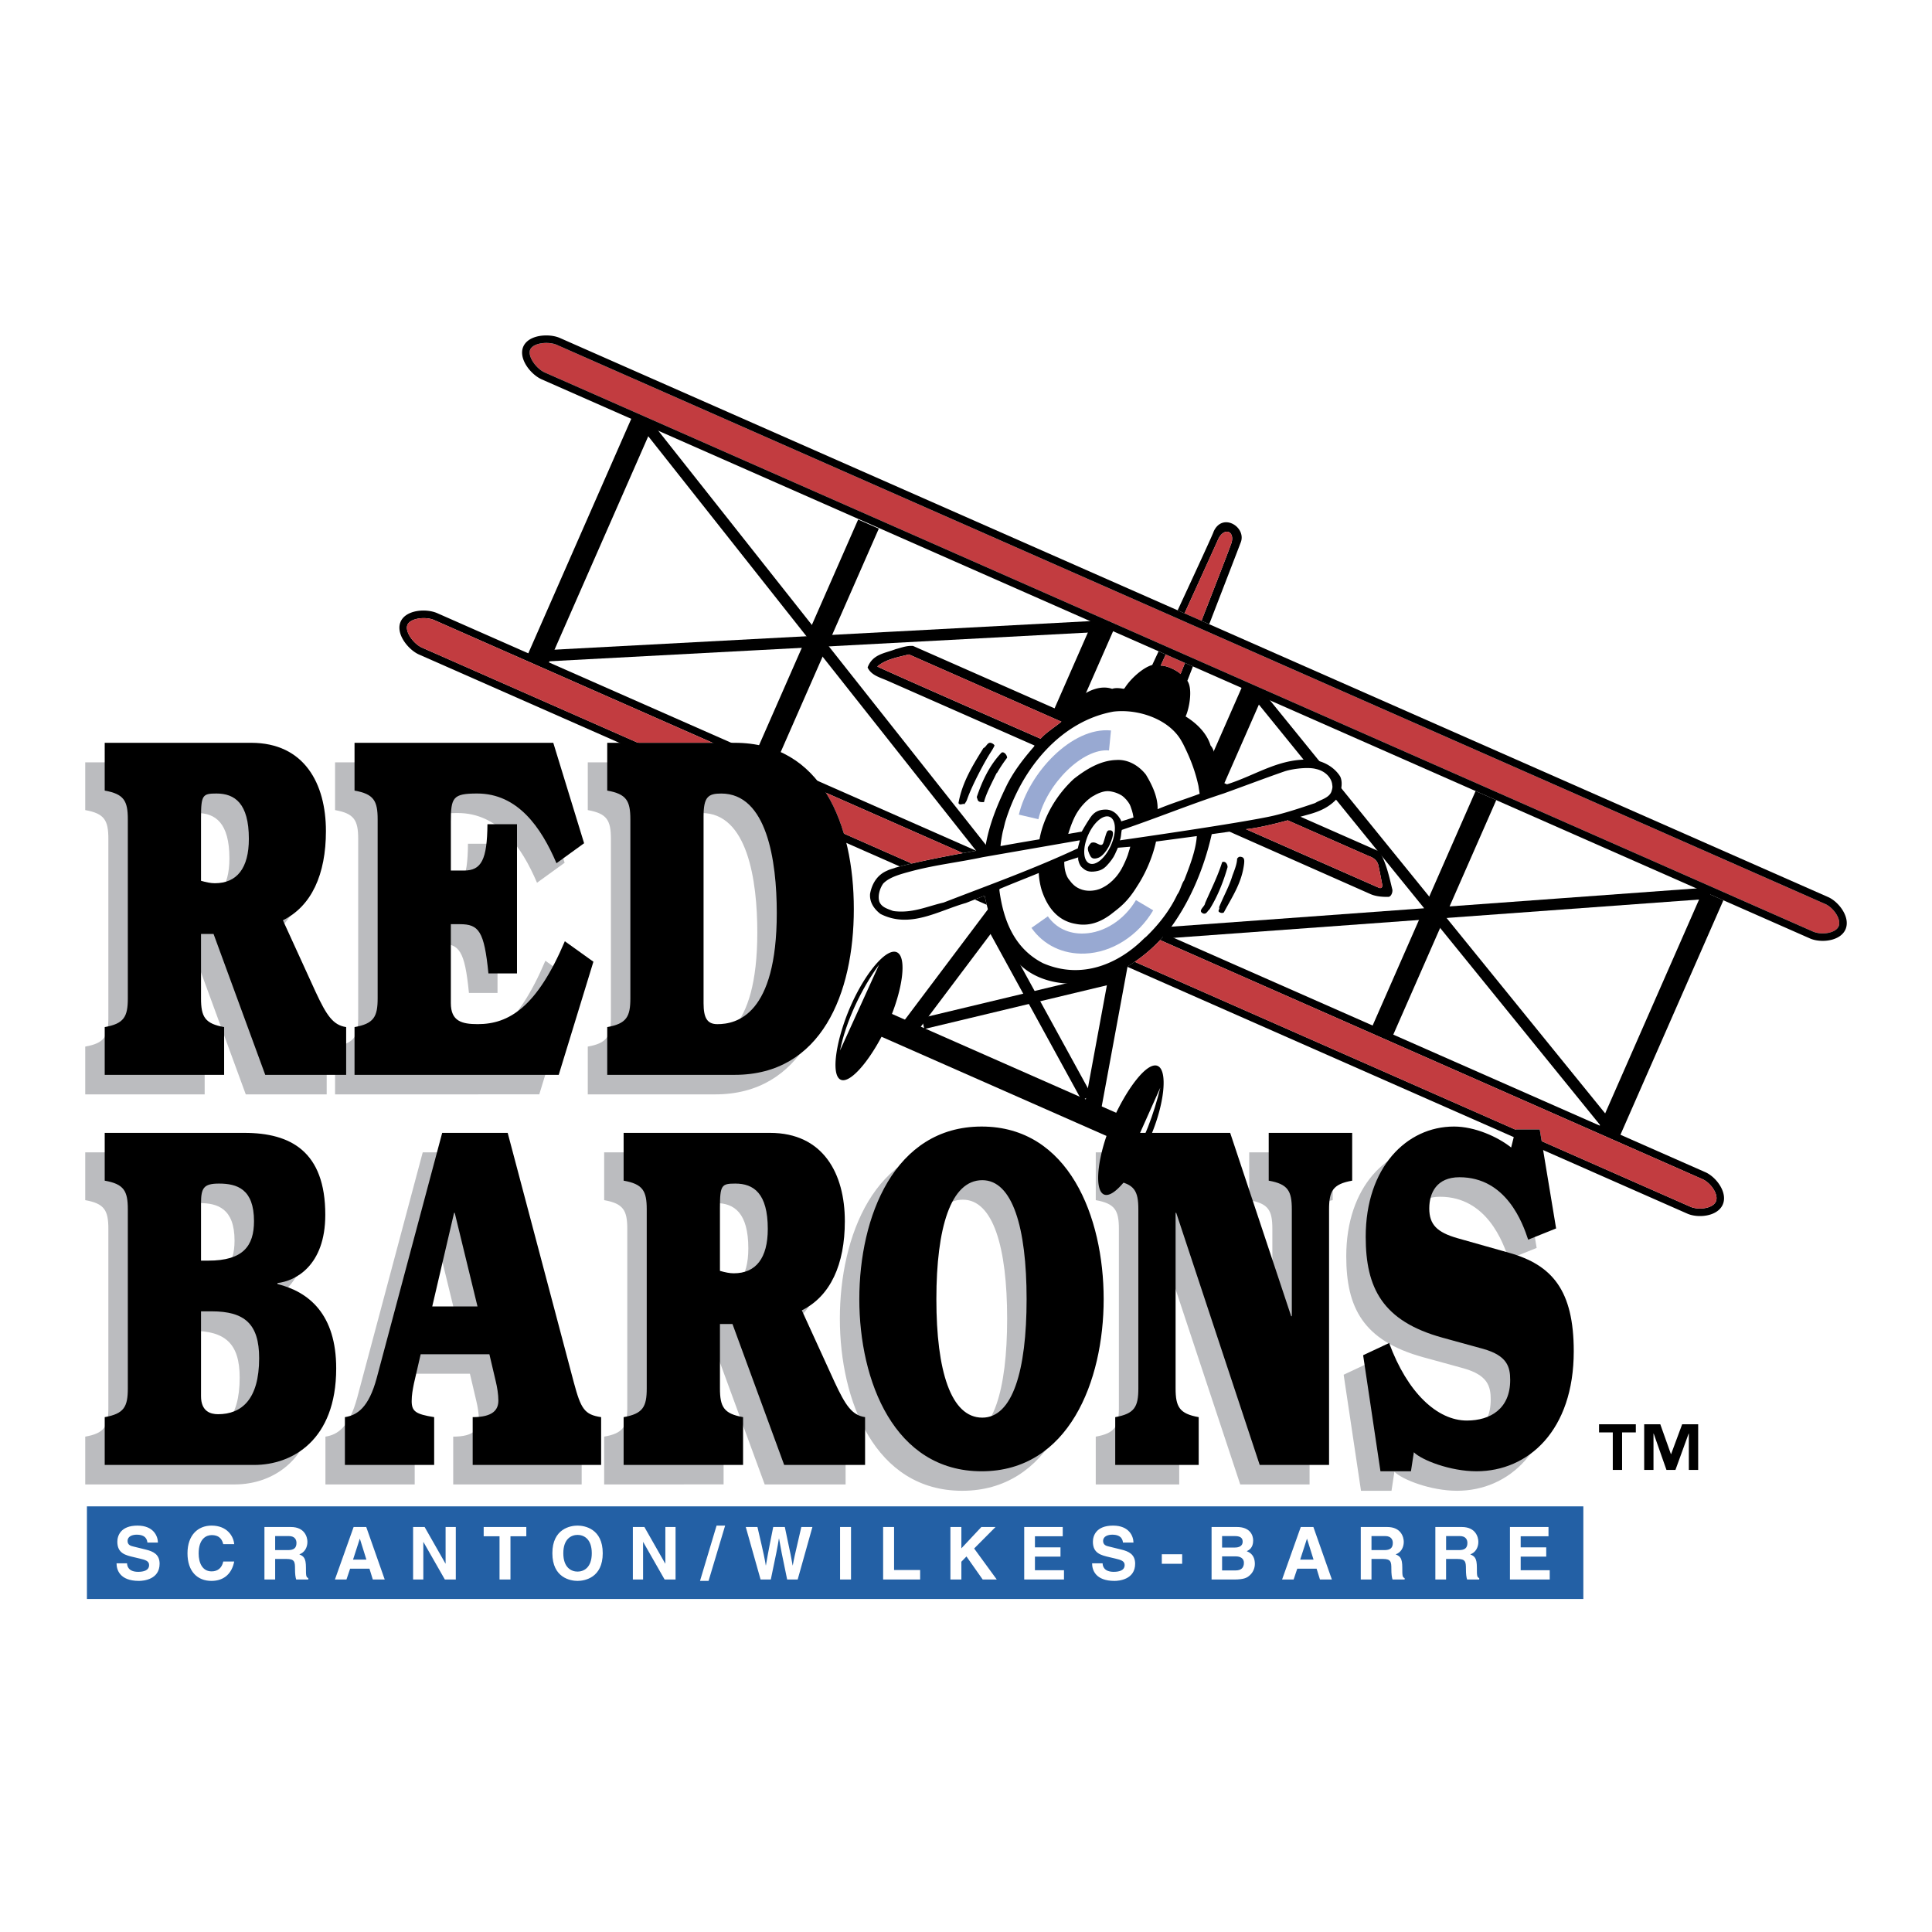 <svg xmlns="http://www.w3.org/2000/svg" width="2500" height="2500" viewBox="0 0 192.756 192.756"><g fill-rule="evenodd" clip-rule="evenodd"><path fill="#fff" d="M0 0h192.756v192.756H0V0z"/><path d="M8.504 104.418c1.922-.342 2.307-1.021 2.307-2.871V83.694c0-1.849-.385-2.529-2.307-2.87v-4.767h14.608c5.318 0 7.464 4.086 7.464 8.805 0 4.329-1.442 7.491-4.293 8.902l3.268 7.15c1.088 2.336 1.729 3.309 3.043 3.504v4.768h-8.073l-5.158-14.06h-1.249v6.421c0 1.85.384 2.529 2.306 2.871v4.768H8.504v-4.768zm9.611-14.594c.512.146.96.243 1.377.243 2.21 0 3.396-1.508 3.396-4.427 0-3.551-1.409-4.524-3.235-4.524-1.377 0-1.537.146-1.537 2.433v6.275h-.001zM33.43 104.418c1.921-.342 2.306-1.021 2.306-2.871V83.694c0-1.849-.385-2.529-2.306-2.87v-4.767h19.828l3.075 10.021-2.755 1.994c-1.536-3.6-3.876-6.956-7.913-6.956-2.434 0-2.626.389-2.626 2.821v4.865h1.313c1.729 0 2.307-1.07 2.338-4.621h2.947v14.886h-2.851c-.417-4.232-.961-4.914-2.851-4.914h-.895v7.88c0 1.801 1.09 2.092 2.691 2.092 3.107 0 5.895-1.701 8.681-8.27l2.851 2.043-3.46 11.287H33.43v-4.767zM58.643 104.418c1.922-.342 2.306-1.021 2.306-2.871V83.694c0-1.849-.384-2.529-2.306-2.87v-4.767H71.36c8.649 0 11.885 8.124 11.885 16.588 0 8.416-3.236 16.541-11.885 16.541H58.643v-4.768zm9.609-2.385c0 1.459.353 2.092 1.378 2.092 1.923 0 5.927-.924 5.927-11.091 0-5.253-.993-11.918-5.543-11.918-1.313 0-1.762.341-1.762 2.287v18.63zM8.504 143.334c1.922-.342 2.307-1.021 2.307-2.871v-17.854c0-1.848-.385-2.529-2.307-2.869v-4.768h13.935c4.614 0 8.073 1.85 8.073 8.174 0 5.107-3.011 6.615-4.773 6.811v.098c3.139.777 5.863 3.014 5.863 8.414 0 7.199-4.421 9.633-8.169 9.633H8.504v-4.768zm9.611-15.617h.737c3.459 0 4.549-1.457 4.549-3.938 0-3.213-1.699-3.748-3.493-3.748-1.538 0-1.793.439-1.793 1.996v5.69zm0 13.525c0 1.508.929 1.799 1.697 1.799 2.339 0 4.101-1.459 4.101-5.594 0-3.404-1.441-4.67-4.741-4.67h-1.057v8.465zM32.468 143.334c1.218-.195 2.371-.924 3.172-3.891l6.535-24.471h6.535l6.599 24.908c.706 2.627 1.058 3.209 2.724 3.453v4.768H45.217v-4.768c2.019 0 2.564-.73 2.564-1.654 0-.633-.129-1.361-.257-1.896l-.64-2.725h-6.855l-.674 2.918c-.128.633-.223 1.168-.223 1.752 0 1.021.384 1.312 2.242 1.605v4.768h-8.906v-4.767zm8.714-11.043h4.517l-2.275-9.34h-.064l-2.178 9.34zM60.277 143.334c1.922-.342 2.307-1.021 2.307-2.871v-17.854c0-1.848-.385-2.529-2.307-2.869v-4.768h14.608c5.318 0 7.464 4.088 7.464 8.807 0 4.328-1.442 7.49-4.292 8.9l3.267 7.152c1.088 2.336 1.729 3.307 3.042 3.502v4.768h-8.072l-5.157-14.059h-1.25v6.42c0 1.85.385 2.529 2.307 2.871v4.768H60.277v-4.767zm9.61-14.594c.513.146.961.244 1.377.244 2.21 0 3.396-1.51 3.396-4.428 0-3.551-1.41-4.525-3.236-4.525-1.377 0-1.538.146-1.538 2.434v6.275h.001zM95.997 114.34c8.683 0 12.175 9 12.175 17.223 0 8.172-3.492 17.172-12.175 17.172-8.712 0-12.204-9-12.204-17.172-.001-8.223 3.491-17.223 12.204-17.223zm.065 29.043c3.011 0 4.421-4.67 4.421-11.82 0-7.152-1.41-11.871-4.421-11.871-3.14 0-4.582 4.719-4.582 11.871 0 7.15 1.441 11.82 4.582 11.82zM109.324 143.334c1.922-.342 2.307-1.021 2.307-2.871v-17.854c0-1.848-.385-2.529-2.307-2.869v-4.768h11.469l6.086 18.291h.064v-10.654c0-1.848-.385-2.529-2.307-2.869v-4.768h8.328v4.768c-1.92.34-2.307 1.021-2.307 2.869v25.492h-6.918l-8.33-25.15h-.062v17.512c0 1.85.383 2.529 2.305 2.871v4.768h-8.328v-4.768zM134.057 137.156l2.596-1.217c1.824 4.963 4.805 7.734 7.752 7.734 2.338 0 4.324-1.166 4.324-4.037 0-1.312-.289-2.432-2.691-3.113l-4.068-1.119c-5.99-1.654-7.654-4.961-7.654-10.07 0-6.906 4.068-10.994 8.809-10.994 2.082 0 4.357 1.021 5.701 2.094l.449-1.801h2.402l1.635 9.875-2.787 1.119c-.545-1.654-2.18-6.227-6.855-6.227-2.275 0-3.012 1.557-3.012 3.113 0 1.605.768 2.383 2.818 2.967l5.158 1.459c4.293 1.217 6.439 3.746 6.439 9.828 0 7.881-4.518 11.967-9.707 11.967-2.627 0-5.479-1.119-6.246-1.898l-.289 1.898h-3.043l-1.731-11.578z" fill="#bbbcbf"/><path fill="#2360a5" stroke="#2360a5" stroke-width=".486" stroke-miterlimit="2.613" d="M157.727 159.289v-8.756H8.916v8.756h148.811z"/><path d="M12.676 155.975c.007.293.153.846 1.107.846.517 0 1.092-.123 1.092-.678 0-.408-.393-.518-.947-.648l-.561-.133c-.844-.195-1.66-.385-1.66-1.539 0-.584.313-1.613 2.01-1.613 1.603 0 2.031 1.051 2.039 1.693h-1.049c-.029-.232-.117-.787-1.07-.787-.415 0-.91.152-.91.627 0 .408.335.496.553.547l1.275.314c.713.174 1.369.467 1.369 1.408 0 1.576-1.602 1.715-2.061 1.715-1.908 0-2.235-1.102-2.235-1.752h1.048zM22.274 154.062c-.087-.314-.255-.904-1.158-.904-.524 0-1.296.35-1.296 1.832 0 .941.372 1.787 1.296 1.787.605 0 1.027-.344 1.158-.984h1.093c-.219 1.139-.961 1.934-2.272 1.934-1.391 0-2.389-.941-2.389-2.75 0-1.832 1.056-2.768 2.403-2.768 1.566 0 2.199 1.08 2.258 1.854h-1.093v-.001zM26.382 152.35h2.643c1.391 0 1.646 1.027 1.646 1.48 0 .576-.291 1.072-.808 1.248.43.189.662.35.662 1.326 0 .766 0 .957.233 1.045v.139H29.55c-.073-.248-.116-.52-.116-1.059 0-.715-.044-.992-.852-.992h-1.129v2.051h-1.07v-5.238h-.001zm2.351 2.304c.569 0 .846-.197.846-.715 0-.277-.125-.686-.765-.686h-1.361v1.4h1.28v.001zM34.567 157.588h-1.151l1.865-5.238h1.26l1.842 5.238h-1.187l-.335-1.08h-1.93l-.364 1.08zm.656-1.984h1.333l-.648-2.074h-.015l-.67 2.074zM44.457 152.35h1.018v5.238h-1.092l-2.133-3.736h-.015v3.736h-1.02v-5.238h1.151l2.076 3.646h.015v-3.646zM50.929 157.588h-1.091v-4.313h-1.581v-.925h4.253v.925h-1.581v4.313zM57.622 152.209c.692 0 2.513.301 2.513 2.758 0 2.461-1.82 2.76-2.513 2.76s-2.512-.299-2.512-2.76c-.001-2.457 1.819-2.758 2.512-2.758zm0 4.59c.59 0 1.42-.365 1.42-1.832s-.83-1.83-1.42-1.83-1.42.363-1.42 1.83.829 1.832 1.42 1.832zM66.382 152.35h1.019v5.238h-1.092l-2.134-3.736h-.015v3.736h-1.019v-5.238h1.151l2.075 3.646h.015v-3.646zM70.693 157.727h-.853l1.653-5.518h.853l-1.653 5.518zM74.406 152.35h1.165c.67 2.865.735 3.23.831 3.83h.014c.094-.547.174-1.08.728-3.83h1.158c.612 2.873.663 3.15.78 3.83h.014c.088-.496.175-.949.853-3.83h1.106l-1.47 5.238h-1.05c-.539-2.568-.633-3.08-.808-4.088h-.015c-.16 1.008-.248 1.389-.808 4.088h-1.02l-1.478-5.238zM84.906 157.588h-1.092v-5.238h1.092v5.238zM89.202 156.639h2.6v.949H88.11v-5.238h1.092v4.289zM95.916 157.588h-1.093v-5.238h1.093v2.129l1.994-2.129h1.414l-2.133 2.144 2.256 3.094h-1.404l-1.618-2.299-.509.525v1.774zM106.029 153.275h-2.773v1.102h2.549v.926h-2.549v1.357h2.898v.928h-3.968v-5.238h3.843v.925zM110.008 155.975c.006.293.152.846 1.105.846.52 0 1.094-.123 1.094-.678 0-.408-.395-.518-.947-.648l-.561-.133c-.844-.195-1.66-.385-1.66-1.539 0-.584.312-1.613 2.01-1.613 1.602 0 2.031 1.051 2.039 1.693h-1.049c-.029-.232-.117-.787-1.07-.787-.416 0-.912.152-.912.627 0 .408.336.496.555.547l1.275.314c.713.174 1.369.467 1.369 1.408 0 1.576-1.604 1.715-2.061 1.715-1.91 0-2.236-1.102-2.236-1.752h1.049zM117.945 156.02h-2.031v-.95h2.031v.95zM120.879 152.35h2.541c1.281 0 1.609.801 1.609 1.342 0 .752-.422.963-.641 1.072.641.24.809.752.809 1.27 0 .416-.174.811-.451 1.08-.299.291-.584.475-1.654.475h-2.213v-5.239zm1.049 4.332h1.34c.531 0 .838-.232.838-.766 0-.459-.395-.635-.787-.635h-1.391v1.401zm0-2.284h1.281c.43 0 .773-.168.773-.582 0-.432-.307-.562-.803-.562h-1.252v1.144h.001zM129.064 157.588h-1.15l1.863-5.238h1.26l1.844 5.238h-1.188l-.336-1.08h-1.93l-.363 1.08zm.655-1.984h1.334l-.648-2.074h-.014l-.672 2.074zM135.764 152.35h2.645c1.389 0 1.645 1.027 1.645 1.48 0 .576-.291 1.072-.809 1.248.43.189.662.35.662 1.326 0 .766 0 .957.234 1.045v.139h-1.209c-.072-.248-.117-.52-.117-1.059 0-.715-.043-.992-.852-.992h-1.129v2.051h-1.07v-5.238zm2.353 2.304c.566 0 .844-.197.844-.715 0-.277-.125-.686-.766-.686h-1.361v1.4h1.283v.001zM143.207 152.35h2.643c1.391 0 1.646 1.027 1.646 1.48 0 .576-.291 1.072-.809 1.248.43.189.662.35.662 1.326 0 .766 0 .957.234 1.045v.139h-1.211c-.072-.248-.115-.52-.115-1.059 0-.715-.045-.992-.852-.992h-1.129v2.051h-1.07v-5.238h.001zm2.352 2.304c.568 0 .844-.197.844-.715 0-.277-.123-.686-.764-.686h-1.361v1.4h1.281v.001zM154.494 153.275h-2.775v1.102h2.549v.926h-2.549v1.357h2.898v.928h-3.969v-5.238h3.846v.925z" fill="#fff"/><path d="M122.004 78.482l4.029-9.174-2.06-.908-4.028 9.175 2.059.907zM169.883 88.913l-10.424 23.737 2.061.909 10.423-23.738-2.06-.908zM147.221 78.922l-10.526 23.969 2.061.908 10.525-23.968-2.06-.909z"/><path d="M116.043 93.646l54.619-3.982-.082-1.125-54.617 3.982.08 1.125z"/><path d="M124.975 69.526l35.279 43.476.873-.711-35.279-43.476-.873.711zM107.15 71.866l3.979-9.059-2.061-.909-3.978 9.06 2.06.908zM63.056 41.615L52.582 65.468l2.06.908 10.475-23.853-2.061-.908zM85.618 51.834L75.143 75.688l2.061.908 10.475-23.853-2.061-.909z"/><path d="M109.738 61.918L53.784 64.9l.059 1.126 55.956-2.982-.061-1.126z"/><path d="M98.842 84.905L64.935 42.036l-.882.7 33.908 42.87.881-.701zM109.809 110.98l2.875-15.568-1.659-.308-2.877 15.568 1.661.308zM99.762 89.134l-9.512 12.643 1.347 1.018 9.512-12.642-1.347-1.019z"/><path d="M87.728 103.34l22.891 10.092 1.006-2.293-22.891-10.092-1.006 2.293z"/><path d="M83.883 107.725c1.039.459 3.306-2.41 4.751-5.701 1.446-3.293 1.878-6.561.84-7.019-1.039-.458-3.154 2.068-4.6 5.359s-2.029 6.904-.991 7.361zM110.141 119.172c1.039.459 3.141-2.348 4.586-5.639 1.447-3.291 1.814-6.725.775-7.184-1.037-.457-3.088 2.234-4.535 5.525s-1.865 6.841-.826 7.298zM99.225 74.383c-.154.344-.336.591-.578.987-.4.646-1.643 2.905-2.166 4.408-.141.372-.227.315-.224.45-.234-.087-.465.174-.63-.101.371-2.081 1.425-3.773 2.49-5.489.312-.124.4-.652.799-.504.117.044.25.12.309.249zM100.48 75.599a14.663 14.663 0 0 0-1.023 1.542l-.016-.032c-.459.951-1.059 2.064-1.27 2.922-.238-.008-.516.022-.619-.204l-.1-.305c.561-1.662 1.287-3.183 2.467-4.427.245-.149.556.234.561.504zM124.125 86.164c-.225 1.895-1.146 3.235-2.018 4.863-.146.106-.342.06-.49-.048-.137-.131.113-.306.008-.452.406-1.025 1.021-2.106 1.326-3.142.209-.563.467-1.189.477-1.72.1-.123.189-.223.387-.177.376.06.333.391.31.676zM122.475 86.512c-.416 1.476-1.027 2.986-1.805 4.22-.229.183-.295.505-.631.406-.594-.274.164-.66.191-1.024.566-1.312 1.254-2.66 1.705-4.096.323-.147.54.2.54.494z"/><path d="M83.808 104.809c.599-2.938 2.146-6.18 3.897-8.564-1.336 2.974-2.587 5.659-3.897 8.564zM112.725 116.102l.02.088c-.283.32-.604.732-.893 1.131 1.289-2.992 2.623-5.889 3.908-8.801-.629 2.603-1.629 5.332-3.035 7.582z" fill="#fff"/><path d="M92.221 102.664l18.72-4.484-.261-1.098-18.721 4.484.262 1.098z"/><path d="M98.625 92.82l9.299 16.973.986-.543-9.299-16.972-.986.542zM90.964 86.152L42.112 64.617c-.568-.251-1.176-.899-1.413-1.507-.083-.212-.157-.52-.043-.777.292-.664 1.814-.843 2.666-.468l52.747 23.252c.51-.094.959-.174 1.323-.238L43.624 61.176c-1.107-.488-3.128-.344-3.655.853-.171.391-.16.859.031 1.353.307.786 1.067 1.595 1.811 1.923 0 0 22.177 9.775 47.96 21.142.358-.096.762-.196 1.193-.295zM115.744 93.791l54.107 23.852c.832.367 1.648 1.539 1.342 2.234-.125.285-.418.449-.643.537-.574.223-1.377.217-1.906-.02l-55.438-24.437c-.248.169-.498.333-.756.488l55.891 24.639c.707.311 1.727.324 2.48.029.512-.199.879-.521 1.059-.934.525-1.197-.666-2.758-1.727-3.225L116.266 93.2c-.17.202-.344.402-.522.591zM98.234 89.357c-.309.123-.645.252-.988.386l1.199.528a22.62 22.62 0 0 1-.211-.914z"/><path d="M117.785 67.247c-.354-.361-1.398-.868-1.982-.84 0 0 .191-.423.506-1.111l-.715-.315-.637 1.364c-.949.261-2.205 1.419-2.75 2.312l-.105.068c-.299-.058-.779-.129-1.146.001-1.064-.369-2.26.121-3.062.704-.701.38-1.061 1.07-1.48 1.77l-15.317-6.753c-.624-.045-1.135.161-1.752.325-1.072.416-2.287.485-2.783 1.823.374.809 1.27.998 2.082 1.364l14.568 6.42-.047.107c-1.07 1.232-2.088 2.538-2.805 4.036-.918 1.903-1.67 3.788-2.023 5.822.029.171.043.304-.016.375l-.928.161c-.363.064-.812.145-1.323.238-1.504.276-3.49.66-5.104 1.035a38.287 38.287 0 0 0-1.648.42c-.042.038-.556.159-.801.29-.98.411-1.516 1.28-1.708 2.304-.076.854.415 1.544 1.04 2.018 2.94 1.496 5.752-.312 8.525-1.097a268.44 268.44 0 0 1 1.863-.73c.064.309.135.614.211.914.527 2.101 1.324 3.995 2.932 5.576 2.057 2.37 5.6 2.672 8.268 1.954 1-.381 1.932-.83 2.807-1.355.258-.154.508-.318.756-.488a15.244 15.244 0 0 0 3.06-2.757c.104-.12.209-.232.311-.356 2.078-2.729 3.531-6.144 4.314-9.622l1.771-.249 14.025 6.21c.545.256 1.271.313 1.865.293.232-.048.383-.4.365-.693-.307-1.264-.633-2.807-1.316-3.837l-7.861-3.464.727-.202c1.215-.323 2.234-.772 3.051-1.751.34-.702.455-1.514.182-2.071-.572-.908-1.627-1.515-2.697-1.646-3.26-.277-5.664 1.523-8.592 2.439l-1.43-.631.322-1.194c-.096-.678-.066-1.549-.525-2.04-.369-1.233-1.387-2.228-2.496-2.908.334-.684.752-2.724.176-3.559l.555-1.433c-.395-.175-.396-.175-.793-.349-.274.686-.44 1.108-.44 1.108zM87.527 66.5c.833-.733 2.095-.936 3.156-1.209l15.213 6.71c-.658.556-1.488 1.041-2.08 1.702 0 .001-15.207-6.666-16.289-7.203zm40.953 15.345l8.127 3.582s.754.208.908.883c.154.675.369 1.843.369 1.843s.148.544-.275.437l-13.299-5.862c.001-.001 1.237-.078 4.17-.883zM121.51 53.866c.615-1.405 1.875-.85 1.26.555-.287.815-1.666 4.359-2.9 7.516l.773.341c1.371-3.55 2.92-7.559 3.123-8.103.678-1.547-1.793-3.125-2.684-1.136.029.038-1.889 4.195-3.588 7.852l.688.303c1.441-3.16 3.05-6.699 3.328-7.328z"/><path d="M105.896 72.001l-15.213-6.71c-1.062.273-2.324.476-3.156 1.209 1.082.536 16.289 7.203 16.289 7.203.592-.661 1.422-1.145 2.08-1.702zM121.51 53.866c-.277.628-1.887 4.167-3.328 7.327l1.688.744c1.234-3.156 2.613-6.7 2.9-7.516.615-1.405-.645-1.96-1.26-.555zM117.785 67.247l.436-1.108-1.912-.843-.506 1.111c.584-.028 1.629.478 1.982.84zM137.885 88.153s-.215-1.167-.369-1.843c-.154-.675-.908-.883-.908-.883l-8.127-3.582c-2.934.805-4.17.882-4.17.882l13.299 5.862c.423.108.275-.436.275-.436zM182.096 90.19L55.564 34.412c-.569-.252-1.456-.263-2.062-.026-.213.083-.488.235-.601.494-.292.665.604 1.909 1.456 2.285l126.531 55.778c.832.367 2.246.178 2.551-.518.305-.697-.511-1.868-1.343-2.235z" fill="#c23c40"/><path d="M182.398 89.502l-61.756-27.224-.773-.341-1.688-.744-.688-.303-61.626-27.167c-.744-.328-1.852-.344-2.638-.038-.493.192-.844.5-1.017.891-.525 1.198.735 2.788 1.841 3.276a17328840.464 17328840.464 0 0 0 62.256 27.443l1.912.843c.396.174.398.174.793.349l61.57 27.143c1.061.468 3.014.294 3.541-.903.525-1.198-.666-2.758-1.727-3.225zm1.04 2.922c-.305.695-1.719.885-2.551.518L54.356 37.164c-.852-.375-1.748-1.62-1.456-2.285.113-.258.388-.411.601-.494.607-.236 1.494-.226 2.062.026L182.096 90.19c.832.367 1.648 1.538 1.342 2.234z"/><path d="M132.902 78.177c.033.299.084.339-.066.802-.236.649-1.154.829-1.615 1.138-1.281.433-2.744.93-4.148 1.263-3.096.719-15.346 2.461-15.346 2.461.137-.296.117-.752.199-1.042 3.354-1.131 6.811-2.543 10.18-3.642 1.971-.71 4.176-1.547 6.074-2.204.846-.272 2.371-.437 3.104-.233.769.155 1.468.707 1.618 1.457zM117.922 74.014l.117.209c.66 1.314 1.189 2.608 1.533 4.197.023.182.119.774.119.774-1.242.473-2.811.958-4.199 1.538.049-1.211-.584-2.493-1.172-3.458-.691-.872-1.752-1.534-2.957-1.449-1.594.049-3.016.937-4.219 1.878-1.617 1.483-3.004 3.657-3.434 6.036 0 0-2.451.408-3.885.676-.01-.19.189-1.373.25-1.537l.203-.834c1.674-5.524 5.676-10.129 10.82-11.048 2.511-.294 5.636.784 6.824 3.018zM118.141 87.839c-.248.309-.385 1.033-.682 1.404-.775 1.662-1.949 3.096-3.109 4.215l-.184.15c-2.506 2.515-6.199 4.183-10.107 2.489-2.893-1.479-3.967-4.338-4.355-7.316l.033-.094c1.312-.554 2.686-1.087 3.9-1.585.023.552.129 1.146.281 1.674.631 1.935 1.754 3.125 3.406 3.4 1.348.272 2.504-.203 3.51-.952.799-.635 1.6-1.15 2.6-2.774.852-1.287 1.564-2.931 1.902-4.489l4.07-.543c-.095 1.408-.693 2.95-1.265 4.421zM107.742 83.862a8.454 8.454 0 0 0-.207.777c-4.391 2.055-8.789 3.626-13.399 5.411-1.516.345-2.936 1.01-4.648.881-.243-.017-.391-.033-.545-.104-.517-.192-.994-.353-1.206-.86-.186-.577.037-1.322.378-1.811.656-.691 1.885-.982 2.923-1.264 2.363-.617 4.643-.865 7.019-1.371l9.639-1.678.046.019z" fill="#fff"/><path d="M108.686 86.143c.631.279 1.6-.535 2.16-1.817.564-1.282.51-2.547-.123-2.825-.631-.278-1.6.536-2.162 1.817s-.508 2.547.125 2.825z" fill="#fff"/><path d="M108.869 84.088c.215-.06.32-.065.6.076.279.14.502.256.617-.087.117-.342.176-.593.238-.777.066-.185.123-.433.305-.455.18-.023.455-.01.41.4s-.268.945-.447 1.277c-.18.331-.58.891-.971 1.043s-.672.132-.824-.142c-.154-.272-.344-.698-.217-.95.129-.251.289-.385.289-.385z"/><path d="M107.926 82.97l-1.346.228s.34-1.202.816-2.018c.479-.816 1.121-1.422 1.59-1.712.469-.29 1.152-.604 1.717-.526s1.1.296 1.43.596c.328.299.578.666.652.886.072.221.227.576.305 1.134-.465.164-1.232.391-1.232.391s.029-.106-.262-.492c-.291-.385-.719-.693-1.285-.687s-1.096.154-1.529.798c-.456.676-.856 1.402-.856 1.402zM106.182 85.981l1.395-.444s-.018.06-.012.165c.004.105.113.598.369.83.256.233.541.479 1.162.427.619-.052.969-.223 1.314-.584.346-.36.674-.797.826-1.141.15-.344.297-.656.297-.656l1.236-.101s-.146.513-.25.827-.387.967-.631 1.398c-.738 1.298-1.715 1.814-2.193 1.998-.289.112-1.031.289-1.736.063-.703-.225-1.008-.615-1.332-1.045-.488-.645-.445-1.737-.445-1.737z" fill="#fff"/><path d="M110.842 72.879c-3.912-.381-8.225 4.282-9.189 8.397l1.947.458c.842-3.585 4.463-7.112 7.047-6.86l.195-1.995zM102.91 92.575c1.201 1.714 3.143 2.649 5.33 2.564 2.691-.104 5.303-1.758 6.814-4.315l-1.721-1.021c-1.17 1.977-3.152 3.254-5.172 3.333-1.516.06-2.801-.549-3.615-1.713l-1.636 1.152z" fill="#98a9d2"/><path d="M10.447 102.473c1.921-.342 2.306-1.023 2.306-2.871V81.748c0-1.849-.385-2.53-2.306-2.87V74.11h14.607c5.318 0 7.464 4.086 7.464 8.805 0 4.33-1.441 7.492-4.293 8.902l3.268 7.151c1.089 2.336 1.729 3.309 3.043 3.504v4.766h-8.073L21.306 93.18h-1.25v6.421c0 1.848.385 2.529 2.306 2.871v4.766H10.447v-4.765zm9.609-14.596c.513.146.961.243 1.378.243 2.21 0 3.395-1.508 3.395-4.427 0-3.551-1.409-4.524-3.235-4.524-1.377 0-1.538.146-1.538 2.433v6.275zM35.372 102.473c1.922-.342 2.306-1.023 2.306-2.871V81.748c0-1.849-.384-2.53-2.306-2.87V74.11h19.829l3.075 10.021-2.755 1.994c-1.537-3.599-3.875-6.956-7.912-6.956-2.435 0-2.627.389-2.627 2.822v4.864h1.314c1.729 0 2.306-1.07 2.337-4.621h2.948V97.12H48.73c-.417-4.233-.962-4.914-2.852-4.914h-.897v7.88c0 1.801 1.089 2.092 2.691 2.092 3.108 0 5.895-1.703 8.682-8.27l2.85 2.043-3.459 11.286H35.372v-4.764z"/><path d="M82.391 79.087c.763 1.212 1.36 2.589 1.799 4.078l6.774 2.986c1.614-.375 3.6-.758 5.104-1.035a59191.4 59191.4 0 0 1-13.677-6.029zM71.101 74.111l-27.78-12.246c-.852-.375-2.374-.196-2.666.468-.113.258-.039.565.043.777.237.608.844 1.256 1.413 1.507l21.537 9.494h7.453z" fill="#c23c40"/><path d="M60.584 102.473c1.922-.342 2.307-1.023 2.307-2.871V81.748c0-1.849-.384-2.53-2.307-2.87V74.11h12.718c8.649 0 11.884 8.124 11.884 16.588 0 8.417-3.235 16.54-11.884 16.54H60.584v-4.765zm9.611-2.385c0 1.459.353 2.092 1.377 2.092 1.922 0 5.927-.924 5.927-11.091 0-5.254-.993-11.918-5.542-11.918-1.313 0-1.762.34-1.762 2.287v18.63zM10.447 141.389c1.921-.342 2.306-1.021 2.306-2.871v-17.854c0-1.848-.385-2.529-2.306-2.869v-4.768h13.935c4.612 0 8.072 1.85 8.072 8.172 0 5.109-3.011 6.615-4.773 6.811v.098c3.139.779 5.862 3.016 5.862 8.416 0 7.199-4.421 9.633-8.168 9.633H10.447v-4.768zm9.609-15.616h.737c3.459 0 4.549-1.459 4.549-3.939 0-3.213-1.698-3.748-3.492-3.748-1.539 0-1.794.439-1.794 1.994v5.693zm0 13.524c0 1.508.93 1.799 1.698 1.799 2.338 0 4.101-1.459 4.101-5.594 0-3.406-1.441-4.67-4.741-4.67h-1.058v8.465zM34.411 141.389c1.217-.195 2.37-.926 3.171-3.893l6.535-24.469h6.535l6.6 24.906c.706 2.627 1.057 3.211 2.723 3.455v4.768H47.16v-4.768c2.019 0 2.563-.73 2.563-1.654 0-.633-.128-1.363-.256-1.896l-.641-2.725h-6.855l-.673 2.918c-.129.633-.224 1.168-.224 1.752 0 1.021.384 1.312 2.243 1.605v4.768h-8.906v-4.767zm8.713-11.043h4.517l-2.273-9.34h-.064l-2.18 9.34zM62.219 141.389c1.921-.342 2.306-1.021 2.306-2.871v-17.854c0-1.848-.385-2.529-2.306-2.869v-4.768h14.608c5.316 0 7.463 4.086 7.463 8.807 0 4.328-1.441 7.49-4.292 8.9l3.268 7.152c1.089 2.334 1.73 3.307 3.043 3.502v4.768h-8.072l-5.158-14.061H71.83v6.422c0 1.85.384 2.529 2.306 2.871v4.768H62.219v-4.767zm9.611-14.594c.512.146.96.242 1.376.242 2.21 0 3.396-1.508 3.396-4.428 0-3.549-1.409-4.523-3.236-4.523-1.376 0-1.537.146-1.537 2.434v6.275h.001zM97.939 112.395c8.682 0 12.174 9 12.174 17.221 0 8.174-3.492 17.174-12.174 17.174-8.713 0-12.205-9-12.205-17.174 0-8.221 3.492-17.221 12.205-17.221zm.065 29.043c3.012 0 4.42-4.67 4.42-11.822 0-7.15-1.408-11.869-4.42-11.869-3.14 0-4.582 4.719-4.582 11.869 0 7.152 1.442 11.822 4.582 11.822zM111.266 141.389c1.922-.342 2.307-1.021 2.307-2.871v-17.854c0-1.848-.385-2.529-2.307-2.869v-4.768h11.469l6.086 18.291h.064v-10.654c0-1.848-.385-2.529-2.305-2.869v-4.768h8.328v4.768c-1.922.34-2.307 1.021-2.307 2.869v25.492h-6.92l-8.328-25.15h-.064v17.512c0 1.85.385 2.529 2.305 2.871v4.768h-8.328v-4.768z"/><path d="M169.852 117.643l-54.107-23.852a15.244 15.244 0 0 1-2.537 2.167l38.002 16.753.008-.025h2.4l.195 1.172c9.064 3.996 14.832 6.537 14.832 6.537.529.236 1.332.242 1.906.02.225-.088.518-.252.643-.537.306-.696-.51-1.868-1.342-2.235z" fill="#c23c40"/><path d="M136 135.211l2.594-1.217c1.826 4.961 4.805 7.734 7.752 7.734 2.34 0 4.326-1.168 4.326-4.037 0-1.314-.289-2.434-2.691-3.113l-4.068-1.119c-5.99-1.654-7.656-4.963-7.656-10.07 0-6.906 4.068-10.994 8.809-10.994 2.082 0 4.357 1.021 5.703 2.092l.449-1.801h2.4l1.635 9.875-2.787 1.121c-.545-1.654-2.178-6.229-6.855-6.229-2.275 0-3.012 1.559-3.012 3.113 0 1.607.77 2.385 2.818 2.969l5.158 1.459c4.293 1.217 6.439 3.746 6.439 9.826 0 7.881-4.518 11.969-9.707 11.969-2.627 0-5.477-1.121-6.246-1.898l-.289 1.898h-3.043L136 135.211zM163.207 142.914h-1.371v3.74h-.928v-3.74h-1.371v-.812h3.67v.812zm6.217 3.74h-.928v-3.623h-.021l-1.316 3.623h-.896l-1.273-3.623h-.021v3.623h-.928v-4.553h1.607l1.059 2.975h.02l1.102-2.975h1.598v4.553h-.003z"/></g></svg>